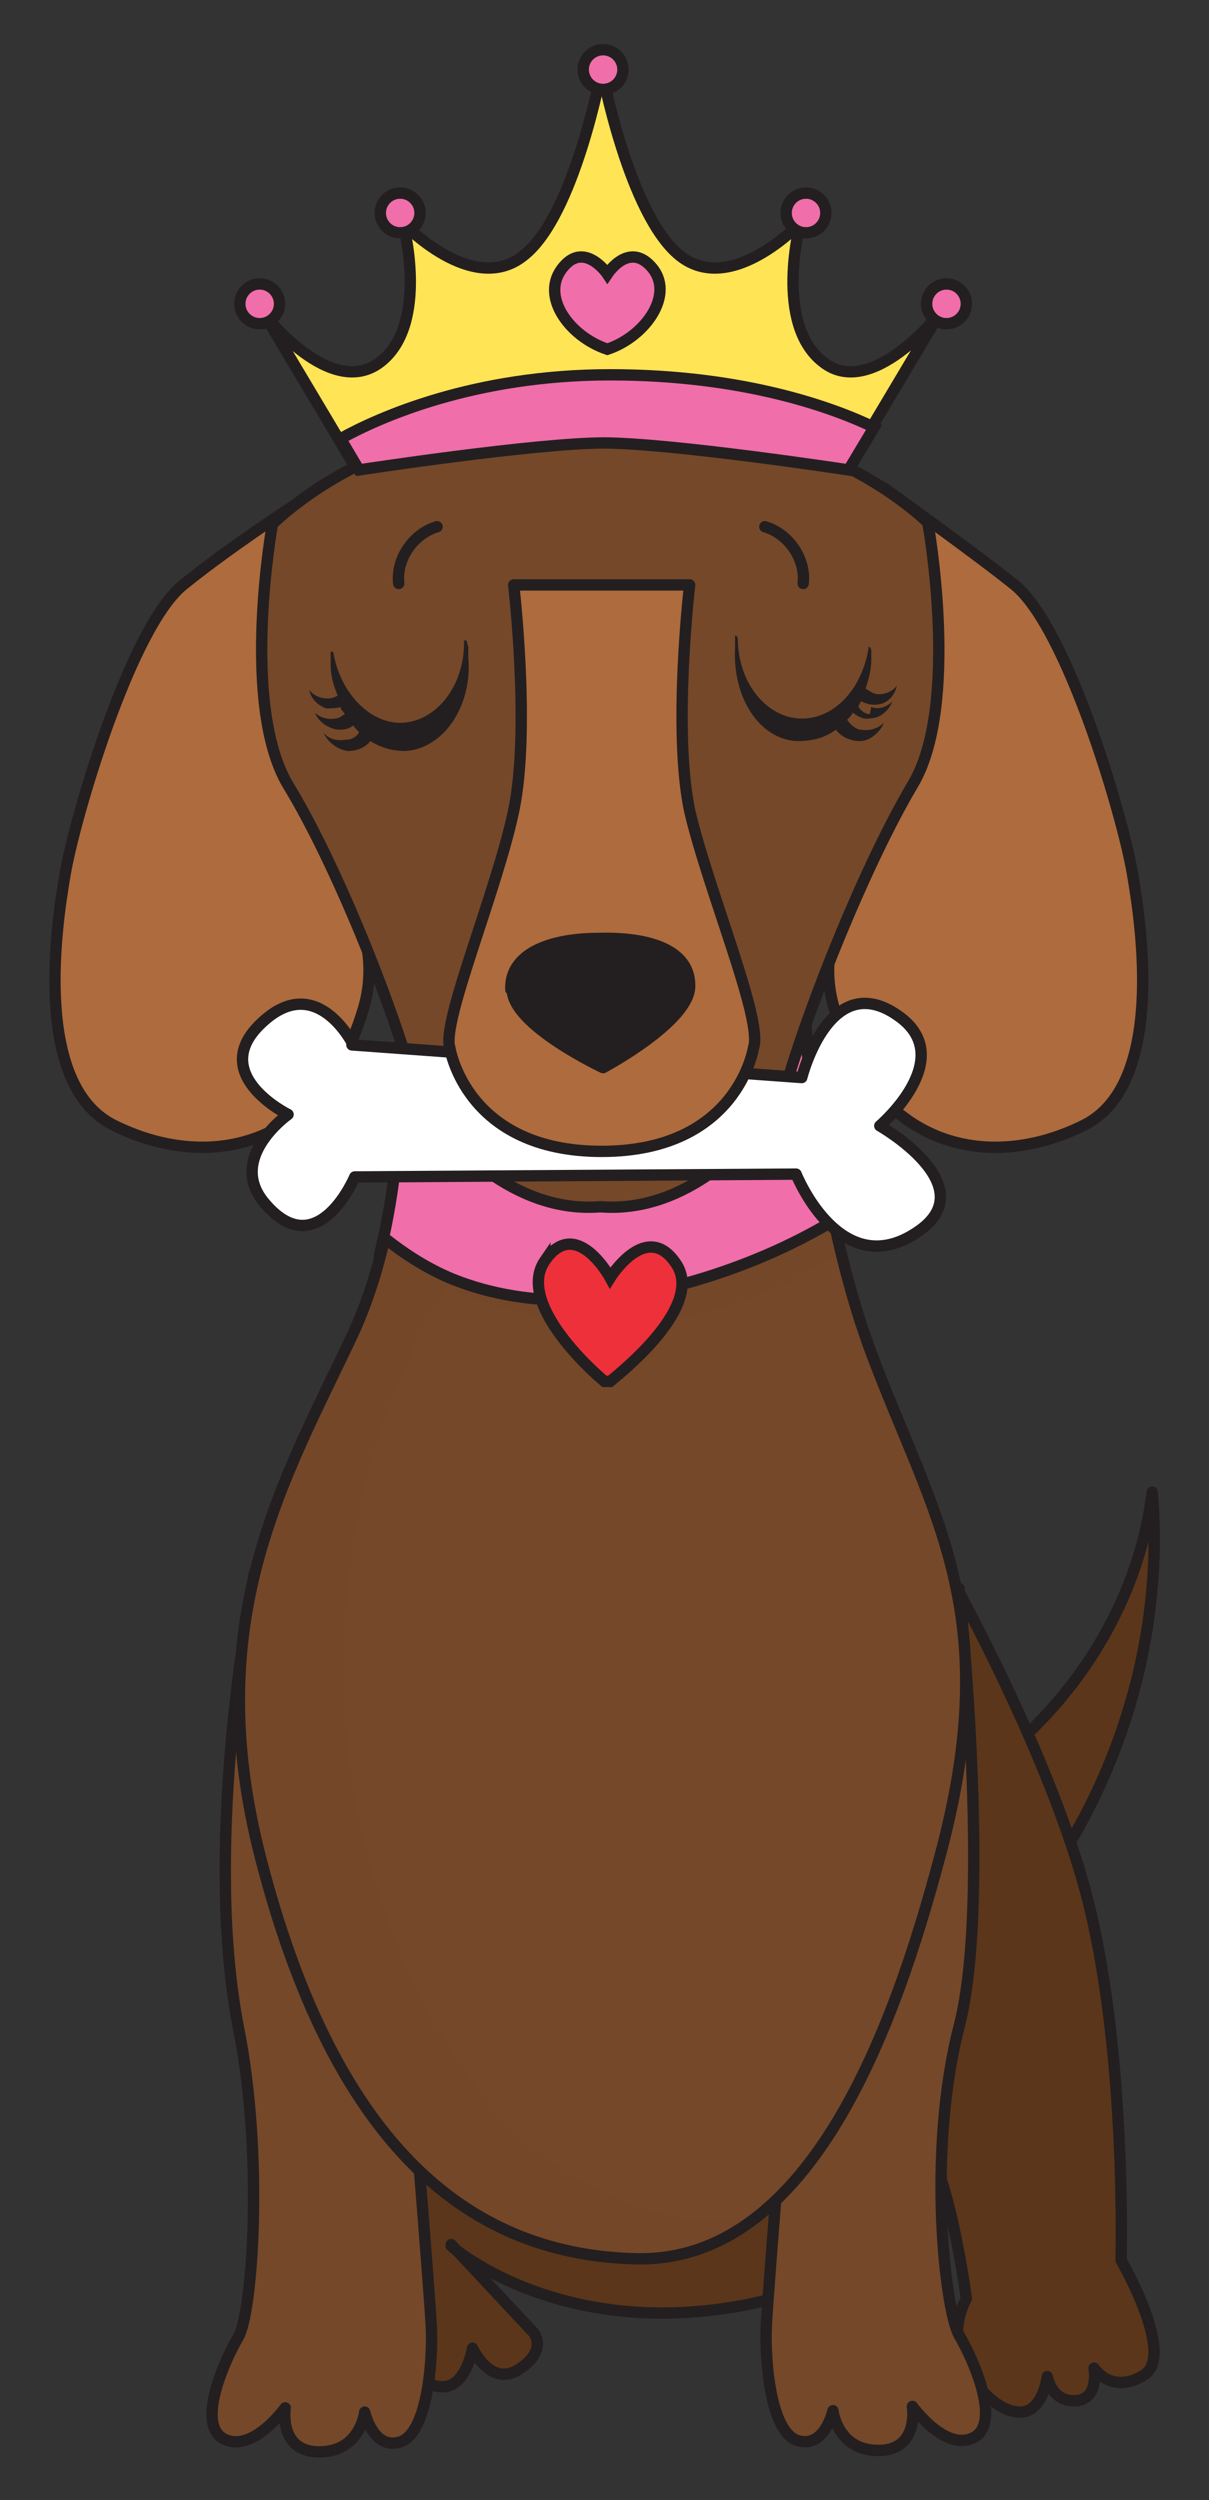 <svg viewBox="0 0 85.2 176.1" version="1.1" xmlns:xlink="http://www.w3.org/1999/xlink" xmlns="http://www.w3.org/2000/svg">
  
  <rect x="0" y="0" width="85.2" height="176.1" fill="#333333" stroke="none"/>
  
  <defs>
    <style>
      .st0, .st1, .st2, .st3, .st4, .st5, .st6, .st7, .st8, .st9, .st10 {
        stroke: #231f20;
        stroke-width: .8px;
      }

      .st0, .st1, .st2, .st5, .st6, .st7, .st8 {
        stroke-linecap: round;
        stroke-linejoin: round;
      }

      .st0, .st11, .st12, .st9 {
        fill: #754829;
      }

      .st1 {
        fill: #5b361a;
      }

      .st13, .st8 {
        fill: #231f20;
      }

      .st2 {
        fill: #ae6b3d;
      }

      .st14 {
        isolation: isolate;
      }

      .st3 {
        fill: #f06eaa;
      }

      .st3, .st4, .st9, .st10 {
        stroke-miterlimit: 10;
      }

      .st4, .st5 {
        fill: none;
      }

      .st6 {
        fill: #ffe455;
      }

      .st7 {
        fill: #fff;
      }

      .st12 {
        mix-blend-mode: multiply;
        opacity: .4;
      }

      .st10 {
        fill: #ee303a;
      }

      .st15 {
        clip-path: url(#clippath);
      }
    </style>
    <clipPath id="clippath">
      <path d="M28.1,69.7s1.6,13.7-3.2,24.2c-4.9,10.4-10.9,20.2-6.5,37.1,5,19.3,14,27.8,26.4,28.1s18.3-16.6,21.4-28.2c4.7-17.3-.5-24.1-4.8-35.6s-4.8-26.3-4.8-26.3l-28.5.7Z" class="st9"></path>
    </clipPath>
  </defs>
  <g class="st14">
    <g id="Layer_1">
      <g>
        <g>
          <path d="M59.2,129.3c11.3-2.5,20.6-12.7,22-24.2,1.1,13-4.4,26.3-14.2,34.8" class="st1"></path>
          <path d="M31.8,158.2s7.2,6.4,19.9,4.3c16.4-2.7,23.5-18.2,23.5-18.2l-10.2-20.1-12.9-3.8-21.6,7.8-6.4,15.9.2,19.4c0,2.1,1.3,4,3.2,4.7s.7.2.8,0c.5-.5.2-1.8.2-1.8,0,0,1.4,1.9,2.9,1.7,1.5-.2,1.9-2.7,1.9-2.7,0,0,1.3,2.9,3.4,1.4,1.9-1.3.9-2.5.9-2.5l-5.8-6.2Z" class="st1"></path>
          <path d="M66.3,109.8s7.9,13.8,10.5,24.6c2.6,10.8,2.2,24.8,2.2,24.8,0,0,3.9,6.7,1.6,8.1s-3.5-.5-3.5-.5c0,0,.4,2.2-1.3,2.3s-2-1.7-2-1.7c0,0-.3,2.6-2,2.5s-3.4-2.1-4.1-4.1.4-3.9.4-3.9c0,0-1.2-9.2-3.3-11.6-2.1-2.5-5.5-6.5-5.5-6.5l7-33.9Z" class="st1"></path>
          <path d="M17.9,111s-3.7,18.4-1.1,31.8c1.8,9,1,20.1,0,21.8-1,1.7-3,6.2-1,7.2s4.3-2.2,4.3-2.2c0,0-.5,3.1,2.4,3.1s3.2-2.8,3.2-2.8c0,0,.6,2.7,2.5,2.1s2.3-5.6,2.2-8-1.7-21.7-1.7-21.7l-10.8-31.4Z" class="st0"></path>
          <path d="M67.6,112s2.3,21.8,0,30.7c-2.3,8.9-1,20.1,0,21.8,1,1.7,3,6.2,1,7.2-2,1-4.3-2.2-4.3-2.2,0,0,.5,3.1-2.4,3.1-2.9,0-3.2-2.8-3.2-2.8,0,0-.6,2.7-2.5,2.1s-2.3-5.6-2.2-8,1.7-21.7,1.7-21.7l11.9-30.3Z" class="st0"></path>
          <g>
            <path d="M28.1,69.7s1.6,13.7-3.2,24.2c-4.9,10.4-10.9,20.2-6.5,37.1,5,19.3,14,27.8,26.4,28.1s18.3-16.6,21.4-28.2c4.7-17.3-.5-24.1-4.8-35.6s-4.8-26.3-4.8-26.3l-28.5.7Z" class="st11"></path>
            <g class="st15">
              <path d="M62.5,85.3c-7.8,8-20.9,10.2-31,5.3-9,14.9-9.7,34.3-1.9,49.9,2.5,5,5.9,9.6,10.5,12.6,4.6,3.1,10.6,4.3,15.8,2.4-5.7,4.3-13.8,4.8-20.5,2.2-6.7-2.6-12.1-7.9-15.9-14.1-7.4-11.9-9.1-27.1-4.6-40.4,2.9-8.4,8.1-16,10.2-24.7" class="st12"></path>
            </g>
            <path d="M28.1,69.7s1.6,13.7-3.2,24.2c-4.9,10.4-10.9,20.2-6.5,37.1,5,19.3,14,27.8,26.4,28.1s18.3-16.6,21.4-28.2c4.7-17.3-.5-24.1-4.8-35.6s-4.8-26.3-4.8-26.3l-28.5.7Z" class="st4"></path>
          </g>
          <path d="M27.1,87.2c1.5,1.2,3.1,2.2,4.8,2.9,5.5,2.2,11.6,1.7,17.1.1,3.4-1,6.7-2.4,9.7-4.2-1.9-8.9-2.2-17-2.2-17l-28.5.7s1,8.7-1,17.6Z" class="st3"></path>
          <g>
            <path d="M60.6,37.9c0,.3,4.5,7.6,2.8,15.2-1.6,7.7-6.6,12-4.5,18.3,3,9.5,10.9,11.2,17.6,7.8,5.5-2.9,4-13.7,3.3-17.7-.7-4.1-4.6-17.3-8.3-20.3-2.6-2.1-9.3-6.9-9.3-6.9" class="st2"></path>
            <path d="M23.8,37.9c0,.3-4.5,7.6-2.8,15.2,1.6,7.7,6.6,12,4.5,18.3-3,9.5-10.9,11.2-17.6,7.8-5.5-2.9-4-13.7-3.3-17.7s4.6-17.3,8.3-20.3,9.2-6.5,9.2-6.5" class="st2"></path>
            <path d="M65.5,36.9c-9.2-8.5-23.3-7.7-23.3-7.7,0,0-13.8-.8-23,7.7,0,0-2.3,12.7,1.1,18.4,3.3,5.4,7.3,15.3,9,21.5.1.5.4,1,.7,1.4,1.5,2,6.1,7.3,12.3,6.8,6.2.5,10.8-4.8,12.3-6.8.3-.4.5-.9.7-1.4,1.8-6.3,5.8-16.1,9-21.5,3.4-5.6,1.1-18.4,1.1-18.4Z" class="st9"></path>
            <path d="M24.8,73.6l31.7,2.3s2-8,7-4.2c3.9,3-1.5,7.6-1.5,7.6,0,0,7.2,4.1,2.9,7.3-5.6,4.1-8.8-3.9-8.8-3.9l-31.1.2s-2.6,6.2-6.3,1.9c-2.8-3.2,1.6-6.3,1.6-6.3,0,0-5.9-2.9-1.7-6.6,3.8-3.4,6.3,1.7,6.3,1.7Z" class="st7"></path>
            <path d="M48.6,57.1c-1.2-5.7,0-15.9,0-15.9h-12.4s1.2,10.2,0,15.9c-1.2,5.7-5.1,14.9-4.5,16.7,0,0,1.1,7.3,10.7,7.3s10.7-7.3,10.7-7.3c.7-1.9-3.2-11.1-4.5-16.7Z" class="st2"></path>
            <path d="M36.1,69.7c0,2.5,6.4,5.5,6.4,5.5,0,0,6.2-3.3,6.1-5.8,0-2.5-2.9-3.4-6.4-3.3-3.5,0-6.3,1.1-6.2,3.6Z" class="st8"></path>
            <path d="M56.6,41.1c.2-1.7-1-3.5-2.7-4" class="st5"></path>
            <path d="M28.1,41.1c-.2-1.7,1-3.5,2.7-4" class="st5"></path>
          </g>
          <path d="M38.4,88.8c2.2-3.2,4.6,1.2,4.6,1.2,0,0,2.6-4.2,4.7-.9,1.8,2.9-3.6,7.3-4.7,8.2-.1,0-.3,0-.4,0-1.1-.9-6.2-5.6-4.2-8.5Z" class="st10"></path>
        </g>
        <g>
          <path d="M58,25.5c-3.5-2.7-1.6-9.8-1.6-9.8,0,0-4.9,5.2-8.5,2.3-3.6-2.9-5.5-13.1-5.5-13.1,0,0-1.9,10.3-5.5,13.1-3.6,2.9-8.5-2.3-8.5-2.3,0,0,1.9,7.1-1.6,9.8-3.5,2.7-8.2-3.4-8.2-3.4l6.5,10.9s12.4-1.9,17.3-1.9,17.3,1.9,17.3,1.9l6.5-10.9s-4.8,6.1-8.2,3.4Z" class="st6"></path>
          <path d="M45.9,18.8c-1.5-1.7-2.9.2-3.1.5,0,0,0,0,0,0,0,0,0,0,0,0-.2-.3-1.7-2.2-3.1-.5-1.7,2,.4,4.9,3.1,5.8,2.7-.9,4.8-3.9,3.1-5.8Z" class="st3"></path>
          <path d="M42.5,31.2c4.8,0,17.3,1.9,17.3,1.9l1.8-3c-2.7-1.3-9-3.7-18.6-3.7s-16.3,3-19,4.5l1.3,2.2s12.4-1.9,17.3-1.9Z" class="st3"></path>
          <circle r="1.4" cy="4.9" cx="42.5" class="st3"></circle>
          <circle r="1.4" cy="15" cx="56.8" class="st3"></circle>
          <circle r="1.4" cy="21.4" cx="66.7" class="st3"></circle>
          <circle r="1.4" cy="15" cx="28.2" class="st3"></circle>
          <circle r="1.4" cy="21.4" cx="18.3" class="st3"></circle>
        </g>
        <g>
          <path d="M32.9,45.2c0,0,0-.1-.1-.1s-.1,0-.1.2c0,3-1.9,5.4-4.2,5.6-2.3.2-4.5-2-5-4.9,0,0,0-.1-.1-.1s-.1,0-.1.2c0,.3,0,.5,0,.7,0,.8.2,1.5.5,2.2-.2.1-.4.2-.7.2-.5,0-1-.2-1.3-.6.1.6.6,1.1,1.2,1.3.3,0,.7,0,1-.1,0,.2.2.3.3.5-.2.1-.4.3-.6.3-.5.1-1.1,0-1.5-.4.2.6.9,1.1,1.6,1.2.4,0,.7,0,1.1-.3.1.2.3.3.4.5-.2.3-.5.5-.9.5-.6.1-1.2,0-1.6-.5.3.7,1,1.2,1.7,1.3.6,0,1.2-.2,1.6-.7.8.5,1.6.7,2.5.7,2.7-.2,4.7-3.2,4.4-6.6,0-.2,0-.5,0-.7Z" class="st13"></path>
          <path d="M61.3,50.3c-.3,0-.6-.2-.8-.5,0-.1.1-.3.2-.4.4.2.8.3,1.3.2.6-.1,1.1-.7,1.2-1.3-.3.4-.8.6-1.3.6-.3,0-.6-.2-.9-.4.2-.6.4-1.3.4-2,0-.2,0-.5,0-.7,0,0,0-.1-.1-.2s-.1,0-.1.1c-.5,3-2.6,5.1-5,4.9-2.3-.2-4.2-2.6-4.2-5.6,0,0,0-.1-.1-.2s-.1,0-.1.1c0,.3,0,.5,0,.7-.2,3.5,1.7,6.5,4.4,6.6,1,0,1.9-.2,2.7-.8.4.5,1,.8,1.7.8.7,0,1.4-.6,1.7-1.3-.4.4-1,.6-1.6.5-.4,0-.8-.4-1-.7.1-.1.3-.3.4-.5.4.3.8.5,1.2.4.7,0,1.3-.5,1.6-1.2-.4.4-1,.6-1.5.4Z" class="st13"></path>
        </g>
      </g>
    </g>
  </g>
</svg>